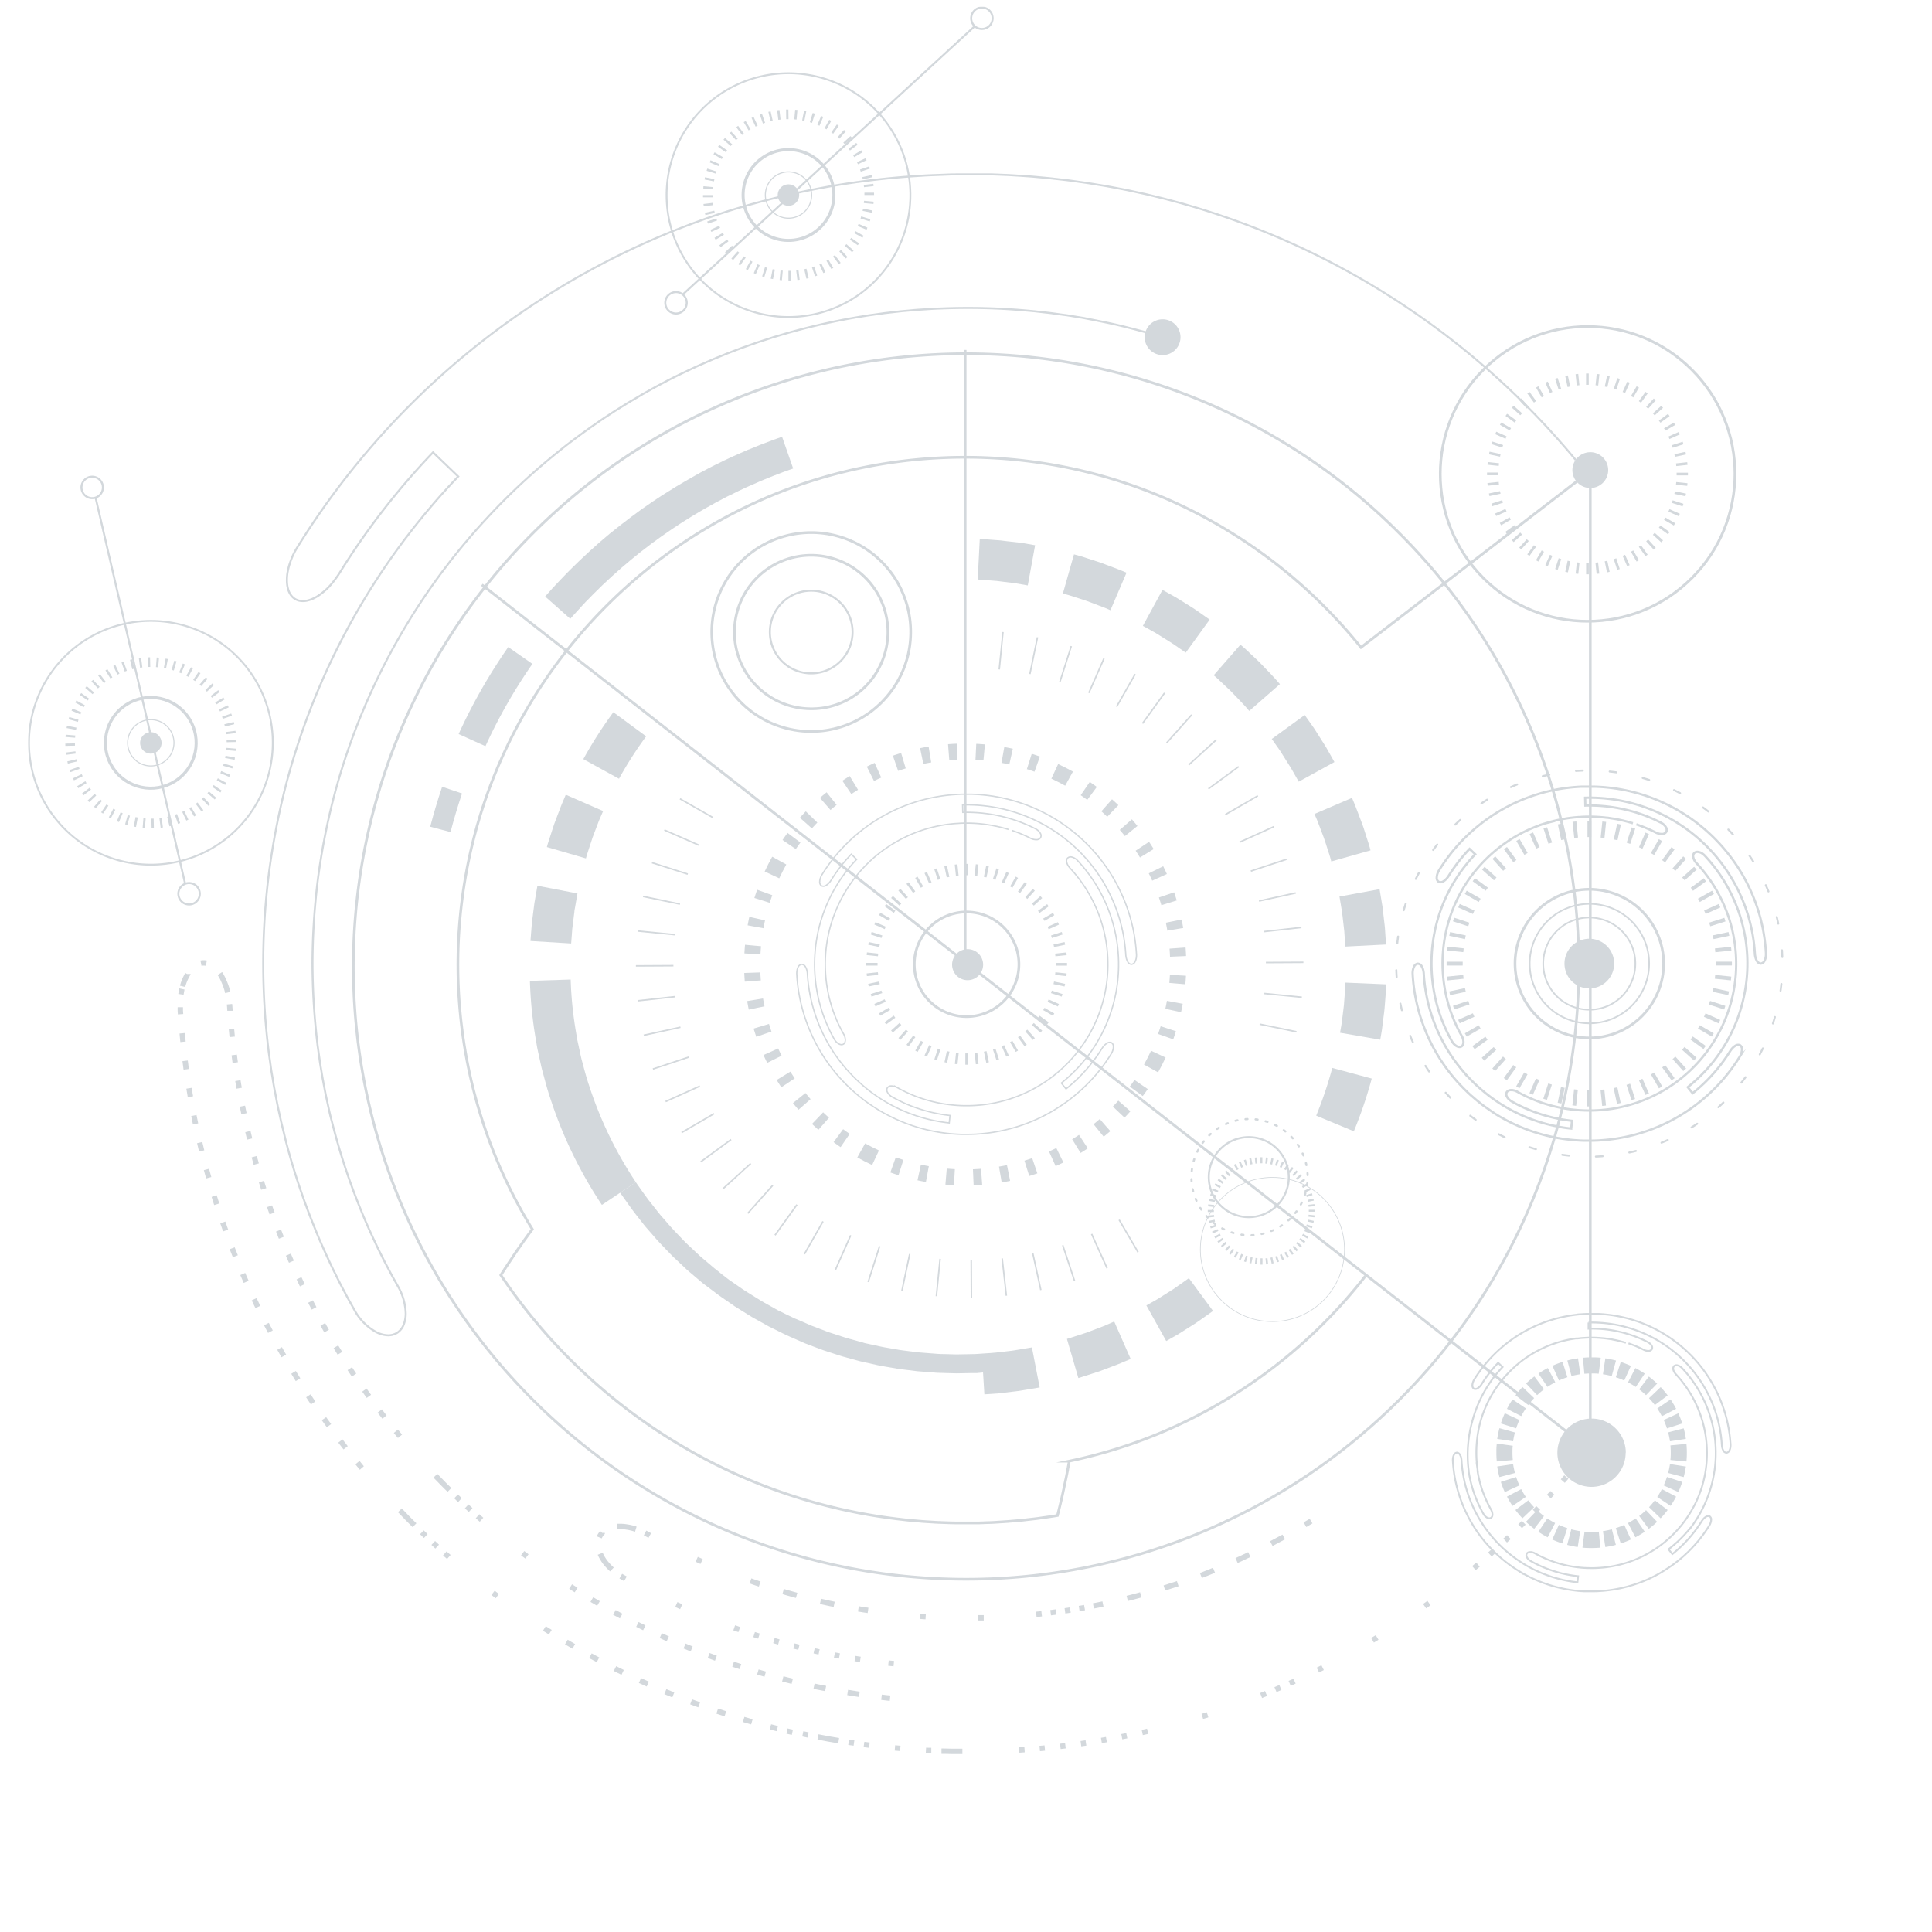 <svg id="Слой_1" data-name="Слой 1" xmlns="http://www.w3.org/2000/svg" xmlns:xlink="http://www.w3.org/1999/xlink" viewBox="0 0 721 721"><defs><style>.cls-1,.cls-10,.cls-11,.cls-12,.cls-13,.cls-14,.cls-15,.cls-16,.cls-17,.cls-18,.cls-19,.cls-20,.cls-21,.cls-22,.cls-23,.cls-24,.cls-25,.cls-26,.cls-27,.cls-28,.cls-29,.cls-30,.cls-31,.cls-32,.cls-33,.cls-34,.cls-35,.cls-36,.cls-37,.cls-38,.cls-39,.cls-40,.cls-41,.cls-5,.cls-7,.cls-8,.cls-9{fill:none;}.cls-2{clip-path:url(#clip-path);}.cls-3{opacity:0.25;}.cls-4{clip-path:url(#clip-path-3);}.cls-10,.cls-11,.cls-12,.cls-13,.cls-14,.cls-15,.cls-16,.cls-17,.cls-18,.cls-19,.cls-20,.cls-21,.cls-22,.cls-23,.cls-24,.cls-25,.cls-26,.cls-27,.cls-28,.cls-29,.cls-30,.cls-31,.cls-32,.cls-33,.cls-34,.cls-35,.cls-36,.cls-37,.cls-38,.cls-39,.cls-40,.cls-41,.cls-5,.cls-7,.cls-8,.cls-9{stroke:#4e6272;}.cls-10,.cls-11,.cls-12,.cls-13,.cls-14,.cls-15,.cls-16,.cls-17,.cls-18,.cls-19,.cls-20,.cls-21,.cls-22,.cls-23,.cls-24,.cls-25,.cls-26,.cls-27,.cls-28,.cls-29,.cls-32,.cls-33,.cls-37,.cls-38,.cls-39,.cls-40,.cls-41,.cls-5,.cls-7,.cls-8,.cls-9{stroke-miterlimit:10;}.cls-6{fill:#4e6272;}.cls-7{stroke-dashoffset:10.16px;stroke-dasharray:3.11 7.05 3.11 7.05 3.11 7.05;}.cls-27,.cls-28,.cls-7,.cls-8{stroke-width:6px;}.cls-9{stroke-width:0.56px;}.cls-10{stroke-width:0.75px;}.cls-11{stroke-width:0.6px;}.cls-12{stroke-width:0.67px;}.cls-13{stroke-width:0.5px;}.cls-14{stroke-dashoffset:14.43px;stroke-dasharray:5.25 9.18 5.25 9.18 5.25 9.18;}.cls-14,.cls-15,.cls-16,.cls-17,.cls-18,.cls-19,.cls-20,.cls-21,.cls-22,.cls-23,.cls-24,.cls-25,.cls-26{stroke-width:2px;}.cls-15{stroke-dashoffset:14.43px;stroke-dasharray:5.24 9.18 5.24 9.18 5.24 9.18;}.cls-16{stroke-dashoffset:14.43px;stroke-dasharray:5.24 9.18 5.24 9.18 5.24 9.18;}.cls-17{stroke-dashoffset:7.75px;stroke-dasharray:1.9 5.84 1.9 5.84 1.9 5.84;}.cls-18{stroke-dashoffset:12.75px;stroke-dasharray:4.41 8.35 4.41 8.35 4.41 8.35;}.cls-19{stroke-dashoffset:9.69px;}.cls-19,.cls-20{stroke-dasharray:2.87 6.81 2.87 6.81 2.87 6.81;}.cls-20{stroke-dashoffset:9.68px;}.cls-21{stroke-dashoffset:10.34px;stroke-dasharray:3.2 7.14 3.2 7.14 3.2 7.14;}.cls-22{stroke-dashoffset:10.33px;stroke-dasharray:3.2 7.14 3.2 7.14 3.2 7.14;}.cls-23{stroke-dashoffset:10.34px;stroke-dasharray:3.2 7.14 3.2 7.14 3.2 7.14;}.cls-24{stroke-dashoffset:7.73px;stroke-dasharray:1.9 5.84 1.9 5.84 1.9 5.84;}.cls-25{stroke-dashoffset:7.73px;stroke-dasharray:1.89 5.83 1.89 5.83 1.89 5.83;}.cls-27,.cls-28{stroke-dashoffset:5.43px;}.cls-27{stroke-dasharray:3.71 1.72 3.71 1.72 3.71 1.72;}.cls-28{stroke-dasharray:3.72 1.72 3.72 1.72 3.72 1.72;}.cls-29{stroke-width:0.74px;}.cls-30,.cls-31,.cls-34,.cls-35,.cls-36{stroke-linecap:round;stroke-linejoin:round;}.cls-30{stroke-dashoffset:3.78px;stroke-dasharray:0.75 3.03 0.75 3.03 0.75 3.03;}.cls-30,.cls-31{stroke-width:0.79px;}.cls-32{stroke-width:1.42px;}.cls-33{stroke-width:0.85px;}.cls-34,.cls-35{stroke-dashoffset:12.58px;}.cls-34,.cls-35,.cls-36{stroke-width:0.74px;}.cls-34{stroke-dasharray:2.52 10.06 2.52 10.06 2.52 10.06;}.cls-35{stroke-dasharray:2.52 10.06 2.52 10.06 2.52 10.06;}.cls-37{stroke-width:0.25px;}.cls-38{stroke-width:0.85px;}.cls-39{stroke-width:1.13px;}.cls-40{stroke-width:0.69px;}.cls-41{stroke-width:0.4px;}</style><clipPath id="clip-path"><rect class="cls-1" x="10.44" y="2.46" width="655.14" height="652.27"/></clipPath><clipPath id="clip-path-3"><rect class="cls-1" x="-6.56" y="-10.54" width="689.14" height="666.27"/></clipPath></defs><g class="cls-2"><g class="cls-2"><g class="cls-3"><g class="cls-4"><path class="cls-5" d="M594.48,175,507.9,241.61A192.09,192.09,0,0,0,494,226.12,190.07,190.07,0,0,0,432.62,185a187.49,187.49,0,0,0-35.45-10.74,190.8,190.8,0,0,0-74,0A187.49,187.49,0,0,0,287.74,185,189.86,189.86,0,0,0,185.25,287.53,187.49,187.49,0,0,0,174.51,323a190.8,190.8,0,0,0,0,74,187.72,187.72,0,0,0,24.15,61.74q-1.91,2.55-3.76,5.17l-2.06,2.94c-.68,1-1.34,2-2,3q-2,3-3.93,6a209.14,209.14,0,0,0,90.62,75.53A207,207,0,0,0,335,566.86l3.71.43,3.72.33,1.87.16,1.86.12c1.25.07,2.49.17,3.74.23,2.49.08,5,.21,7.48.21l1.88,0h1.87l3.75,0c1.24,0,2.49-.09,3.74-.12s2.49-.09,3.74-.18l3.73-.24,3.72-.32,1.87-.17,1.85-.22c1.24-.14,2.48-.26,3.71-.43,2.47-.35,4.94-.67,7.39-1.1.6-2.34,1.17-4.65,1.7-7s1-4.68,1.51-7c.43-2.08.82-4.18,1.19-6.28a187.06,187.06,0,0,0,33.6-10.36A190.07,190.07,0,0,0,494,493.82a192,192,0,0,0,15.53-17.59"/><path class="cls-6" d="M215,228.5c.42-.47.85-.93,1.28-1.38l.89-1,0,0c.89-1,1.82-1.93,2.82-2.94l1.53-1.57,3.42-3.35.65-.6.46-.43,2.34-2.18,3.55-3.16,3.63-3.07,3.71-3,3.77-2.89,3.85-2.8,3.91-2.71,2.65-1.74.55-.36.73-.48,4.08-2.54,2.73-1.61.55-.33.74-.43,4.22-2.35,2.8-1.48.58-.31.75-.39,1.47-.73.07,0c3.82-2,7.9-3.75,11.43-5.28l2.94-1.2.61-.25.78-.31L293,175.9l3-1.06L291.86,163l-3.08,1.09L284,165.9l-1.11.45-.53.22-3,1.23-.12,0c-3.72,1.61-8,3.5-12.19,5.63l-1.43.71-1.09.56-.49.27-2.89,1.52L256.73,179c-.35.19-.7.4-1.05.61l-.48.28-2.82,1.66-4.33,2.7-1,.63c-.15.11-.31.21-.48.32l-2.73,1.8-4.16,2.87-4.09,3-4,3.07-4,3.18-3.86,3.27L220,205.74l-2.92,2.72c-.29.26-.57.53-.85.8l-3.55,3.47-.13.13-1.51,1.55c-1,1.05-2.09,2.13-3.14,3.28l-.81.87c-.48.52-1,1-1.44,1.56l-2.21,2.49,9.37,8.31Z"/><path class="cls-6" d="M165,293.61c-1.64,4.89-3.14,9.9-4.45,14.91l7.58,2c1.26-4.84,2.71-9.68,4.29-14.4Z"/><path class="cls-6" d="M198.67,247.74l-9-6.26a206.1,206.1,0,0,0-18.51,32.46l10,4.53a196.9,196.9,0,0,1,17.54-30.73"/><path class="cls-5" d="M360.18,589.35a228.67,228.67,0,1,1,89.28-18A228.05,228.05,0,0,1,360.18,589.35Z"/><path class="cls-6" d="M237.3,441.2a146.59,146.59,0,0,1-17.47-36.14c-1.1-3.17-1.89-6.43-2.78-9.66-.4-1.63-.72-3.28-1.08-4.91l-.54-2.46-.41-2.48a141.37,141.37,0,0,1-2.05-20l-15.21.49A154.87,154.87,0,0,0,200,388.14l.46,2.75.58,2.72c.41,1.81.77,3.63,1.21,5.43,1,3.57,1.86,7.18,3.07,10.69a161.44,161.44,0,0,0,19.3,39.92Z"/><path class="cls-6" d="M213.15,352.1l.36-4.7c0-.39.06-.78.1-1.17l.15-1.17.29-2.33.29-2.34c0-.39.09-.78.15-1.16l.21-1.16.8-4.64-14.94-2.88-.89,5.13-.22,1.28c-.07.42-.11.86-.17,1.28l-.33,2.58-.32,2.58-.16,1.29c0,.43-.07.87-.1,1.3l-.4,5.18Z"/><path class="cls-6" d="M218.66,320.35l.31-1.13c.11-.38.24-.75.36-1.12l.73-2.24.73-2.23.36-1.12.42-1.1,1.67-4.4c.15-.37.28-.74.43-1.1l.47-1.08.94-2.15-13.94-6.1-1,2.38-.52,1.2c-.16.4-.31.8-.47,1.21l-1.84,4.86-.46,1.21-.41,1.24-.8,2.47-.81,2.47c-.13.41-.27.82-.4,1.24l-.34,1.25Z"/><path class="cls-6" d="M231,290.62a143.16,143.16,0,0,1,10.14-15.83l-12.24-9a158,158,0,0,0-11.21,17.51Z"/><path class="cls-6" d="M364.87,216.26c1.56.1,3.13.23,4.69.35l2.35.18,2.33.29,4.67.58,4.64.81,2.74-15-5.13-.89L376,202l-2.58-.32-2.6-.2c-1.72-.13-3.45-.28-5.18-.39Z"/><path class="cls-6" d="M396.65,221.5l2.27.62c.76.21,1.5.48,2.25.71l4.47,1.46c1.47.54,2.93,1.11,4.4,1.67l2.2.83,2.16.94,6-14-2.38-1-2.43-.93c-1.62-.61-3.24-1.24-4.87-1.83l-4.94-1.61c-.82-.27-1.64-.56-2.47-.79l-2.51-.69Z"/><path class="cls-6" d="M426.51,233.56l4.11,2.29.52.29.5.31,1,.62,2,1.25,2,1.24c.33.2.66.42,1,.65l1,.67,3.87,2.67,8.92-12.32-4.27-3-1.07-.74c-.36-.25-.71-.5-1.09-.72l-2.2-1.37-2.21-1.38-1.11-.69-.55-.34-.57-.32-4.54-2.53Z"/><path class="cls-6" d="M452.94,252l.9.76.86.8,1.71,1.61,1.71,1.61c.58.54,1.15,1.07,1.68,1.64,2.16,2.28,4.41,4.47,6.41,6.89l11.44-10c-2.22-2.66-4.69-5.1-7.08-7.61-.59-.64-1.23-1.22-1.86-1.82l-1.9-1.78-1.89-1.78c-.32-.29-.63-.6-1-.88l-1-.85Z"/><path class="cls-6" d="M474.61,275.77l2.72,3.84c.47.63.87,1.31,1.29,2l1.26,2,1.26,2,.63,1c.2.34.39.68.58,1l2.32,4.1L498,284.39l-2.55-4.52c-.22-.38-.42-.76-.64-1.13l-.7-1.1-1.39-2.2-1.39-2.19c-.46-.73-.91-1.47-1.43-2.17l-3-4.24Z"/><path class="cls-6" d="M490.54,303.77l.94,2.16c.31.72.56,1.46.85,2.19l1.67,4.4c.52,1.47,1,3,1.46,4.46l.73,2.24c.13.37.23.75.33,1.13l.3,1.14,14.65-4.14-.34-1.25c-.11-.42-.23-.84-.37-1.25l-.8-2.48c-.54-1.64-1-3.3-1.62-4.94l-1.85-4.86c-.31-.81-.6-1.63-.94-2.43l-1-2.38Z"/><polygon class="cls-6" points="499.88 334.58 500.65 339.22 500.84 340.38 500.98 341.54 501.25 343.88 501.52 346.22 501.66 347.38 501.74 348.56 502.06 353.25 517.25 352.48 516.9 347.29 516.81 345.99 516.66 344.7 516.36 342.12 516.06 339.54 515.91 338.24 515.69 336.96 514.84 331.83 499.88 334.58"/><path class="cls-6" d="M502.11,366.7c0,1.57-.18,3.13-.29,4.7l-.18,2.34c-.05.78-.1,1.57-.22,2.34l-.58,4.67-.15,1.17c-.05.39-.13.78-.19,1.16l-.41,2.32,15,2.6.44-2.57c.07-.42.16-.85.21-1.28l.16-1.29.65-5.16c.12-.85.18-1.72.25-2.58l.2-2.59c.12-1.73.29-3.46.31-5.19Z"/><path class="cls-6" d="M497.19,398.53a144.08,144.08,0,0,1-6,17.81l14.05,5.84a160.48,160.48,0,0,0,6.68-19.68Z"/><path class="cls-6" d="M443.68,477l-3.85,2.72-1.92,1.35-2,1.26-4,2.52c-1.36.79-2.73,1.54-4.1,2.32l7.41,13.29c1.51-.86,3-1.69,4.52-2.57l4.39-2.78,2.19-1.39c.72-.49,1.42-1,2.13-1.49l4.24-3Z"/><path class="cls-6" d="M415.81,493.18l-2.16.95c-.72.3-1.42.65-2.16.91l-4.4,1.67-1.1.42-.55.21-.56.18-2.24.72-2.23.72-1.12.37c-.38.12-.75.24-1.13.34l4.27,14.6c.42-.11.84-.24,1.25-.38l1.24-.4,2.47-.8,2.48-.8.61-.2.61-.23,1.22-.46,4.86-1.85c.82-.29,1.6-.67,2.4-1l2.38-1Z"/><path class="cls-6" d="M366.86,512.19l.5,8.16c1.73-.12,3.46-.23,5.18-.36l5.17-.61c.86-.1,1.72-.19,2.58-.31l2.57-.43c1.71-.28,3.42-.55,5.13-.86l-2.89-14.94c-1.27.23-2.55.43-3.82.64l-1.91.32-.95.16c-.32.06-.64.11-1,.14l-3.85.45c-1.28.14-2.56.33-3.85.39l-3.32.22-2.35.16-2.36.05-4.71.09-4.72-.13c-.78,0-1.57,0-2.35-.08l-2.35-.18c-1.57-.12-3.14-.23-4.7-.37l-4.68-.58c-.78-.11-1.57-.18-2.34-.31l-2.32-.41-2.33-.4-1.16-.2c-.39-.07-.77-.13-1.16-.23l-4.6-1-1.15-.25-.57-.13L322,501l-2.28-.62-2.27-.63c-.76-.21-1.52-.39-2.26-.65l-4.49-1.47c-1.5-.45-3-1.06-4.43-1.6l-2.2-.84-1.1-.42c-.37-.14-.73-.31-1.09-.46l-4.32-1.89L296.5,492c-.36-.16-.71-.34-1.06-.52l-2.11-1-2.11-1.05-1.06-.52-1-.57L285,486l-1-.58-1-.62-2-1.25-2-1.24c-.33-.21-.67-.41-1-.63l-1-.67-3.88-2.68-1-.68-.93-.72-1.87-1.43L267.5,474l-.93-.72-.9-.76-3.59-3.05-.89-.76-.86-.81-1.72-1.62-1.72-1.61-.86-.81c-.28-.27-.54-.56-.82-.84-2.16-2.28-4.4-4.49-6.41-6.91l-1.55-1.78c-.51-.59-1.05-1.16-1.52-1.8l-2.91-3.71c-.48-.62-1-1.22-1.44-1.86L240,445.05l-2.72-3.85-5.86,3.91,2.85,4,1.43,2c.47.67,1,1.3,1.51,2l3.05,3.89c.49.66,1.06,1.26,1.59,1.89l1.63,1.86c2.11,2.54,4.45,4.86,6.73,7.24.28.3.56.6.86.89l.9.84,1.8,1.7,1.8,1.69.9.85.94.8,3.77,3.2.94.8,1,.76,2,1.5,2,1.51,1,.75,1,.71,4.07,2.81,1,.71,1.05.65,2.1,1.31,2.1,1.31,1.05.65,1.07.6,4.32,2.41,1.08.6,1.11.55,2.22,1.09,2.21,1.1,1.11.54,1.14.5,4.53,2c.38.16.75.34,1.13.49l1.16.44,2.31.88c1.55.57,3.07,1.2,4.65,1.68l4.7,1.53c.78.28,1.58.47,2.37.69l2.38.66,2.39.65.59.16.61.14,1.2.27,4.83,1.08c.4.1.81.17,1.21.23l1.22.22,2.44.42,2.43.42c.81.14,1.63.22,2.45.33l4.91.61c1.64.15,3.28.26,4.93.39l2.46.19c.82,0,1.65.05,2.47.08l4.94.14,4.95-.1,2.47,0Z"/><path class="cls-6" d="M366.89,360a5.79,5.79,0,1,1-5.79-5.79,5.79,5.79,0,0,1,5.79,5.79"/><path class="cls-5" d="M364.65,322.59l-.44,4.19m4.32-3.58-.88,4.13m4.67-3.11-1.31,4m5-2.61-1.72,3.86m5.21-2.08-2.11,3.66m5.4-1.52L380.28,333m5.53-.94L383,335.14m5.6-.36-3.14,2.82m5.6.23-3.41,2.48m5.55.81-3.65,2.11m5.43,1.38-3.85,1.72m5.26,1.95-4,1.3m5,2.49-4.13.87m4.75,3-4.2.44m4.4,3.48H394m4,3.92-4.2-.45m3.58,4.32-4.13-.88m3.12,4.67-4-1.3m2.61,5-3.85-1.71m2.07,5.21-3.65-2.11m1.51,5.4-3.41-2.48m.95,5.53-3.14-2.83m.36,5.6L383,384.57m-.23,5.61-2.48-3.42m-.81,5.55-2.11-3.65M376,394.1l-1.72-3.86m-1.94,5.26-1.31-4m-2.48,5-.88-4.13m-3,4.74-.44-4.2m-3.48,4.41v-4.22m-3.91,4,.44-4.2m-4.32,3.59.88-4.13m-4.67,3.11,1.31-4m-5,2.61,1.72-3.86M342,392.31l2.11-3.65m-5.4,1.52,2.48-3.42m-5.53.95,2.82-3.14m-5.6.37,3.14-2.83m-5.61-.22,3.42-2.48m-5.55-.81,3.65-2.11m-5.43-1.39,3.85-1.71m-5.26-1.95,4-1.3m-5-2.49,4.12-.88m-4.74-3,4.2-.45m-4.4-3.47h4.22m-4-3.92,4.2.44m-3.58-4.31,4.12.87m-3.11-4.66,4,1.3m-2.61-5,3.85,1.72m-2.07-5.21,3.65,2.11m-1.52-5.4,3.42,2.48m-.95-5.53L336,337.6m-.36-5.59,2.82,3.13m.23-5.6,2.48,3.41m.81-5.55,2.11,3.66m1.38-5.44,1.72,3.86m1.94-5.26,1.31,4m2.48-5,.88,4.13m3-4.74.44,4.19m3.47-4.4v4.22m235.67-187-.44,4.2m4.31-3.59-.87,4.13m4.66-3.11-1.3,4m5-2.61L606,146.47m5.21-2.07-2.11,3.65m5.4-1.52L612,150m5.53-.95-2.82,3.14m5.59-.37-3.13,2.83m5.6.22-3.41,2.48m5.55.81-3.66,2.11m5.44,1.39-3.86,1.72m5.27,1.94-4,1.3m5,2.49-4.13.88m4.74,3-4.19.45m4.4,3.47h-4.22m4,3.92-4.19-.44m3.58,4.31-4.13-.87m3.12,4.66-4-1.3m2.61,5-3.86-1.72m2.08,5.21-3.66-2.11m1.52,5.4-3.41-2.48m.94,5.53-3.13-2.82m.36,5.59-2.82-3.13m-.23,5.6L612,203.76m-.81,5.55-2.11-3.66m-1.38,5.44L606,207.23m-2,5.27-1.3-4m-2.49,5-.87-4.13m-3,4.74-.44-4.19m-3.48,4.4v-4.22m-3.91,4,.44-4.19m-4.32,3.58.88-4.13m-4.67,3.12,1.31-4m-5,2.61,1.72-3.86m-5.22,2.08,2.11-3.66m-5.4,1.52,2.48-3.41m-5.52.94,2.82-3.13m-5.6.36,3.14-2.82m-5.61-.23,3.42-2.48m-5.55-.81,3.65-2.11m-5.43-1.38,3.85-1.72m-5.26-1.95,4-1.3m-5-2.49,4.13-.87m-4.74-3,4.2-.44m-4.4-3.48h4.22m-4-3.92,4.2.45m-3.59-4.32,4.13.88m-3.11-4.67,4,1.3m-2.6-5,3.85,1.72M560,158.11l3.65,2.11m-1.52-5.4,3.42,2.48m-1-5.53,3.14,2.83m-.36-5.6,2.82,3.14m.22-5.61,2.48,3.42m.81-5.55,2.11,3.65m1.39-5.44,1.72,3.86m1.94-5.26,1.31,4m2.48-5,.88,4.13m3-4.74.44,4.2m3.47-4.41v4.22"/><path class="cls-7" d="M425.85,404.73A79.5,79.5,0,0,1,330,433.46"/><path class="cls-7" d="M315.4,425.62a79.49,79.49,0,0,1-28.73-95.88"/><path class="cls-7" d="M294.51,315.17a79.52,79.52,0,0,1,95.88-28.73"/><path class="cls-7" d="M405,294.29a79.48,79.48,0,0,1,28.73,95.87"/><path class="cls-8" d="M432.28,393.39q-.63,1.35-1.32,2.7c-.45.89-.93,1.77-1.41,2.64M393.62,287.86c.9.42,1.8.85,2.69,1.31s1.78.93,2.65,1.41M288.08,326.51c.42-.9.86-1.8,1.32-2.69s.93-1.78,1.41-2.65m35.93,110.88q-1.35-.63-2.7-1.32t-2.64-1.41"/><circle class="cls-5" cx="592.48" cy="176.85" r="54.99" transform="translate(48.48 470.75) rotate(-45)"/><path class="cls-6" d="M600.16,175.44a6.68,6.68,0,1,1-6.68-6.68,6.67,6.67,0,0,1,6.68,6.68"/><path class="cls-6" d="M440.55,125.83a6.68,6.68,0,1,1-6.67-6.67,6.68,6.68,0,0,1,6.67,6.67"/><path class="cls-5" d="M380.25,359.86a19.52,19.52,0,1,1-19.52-19.52A19.52,19.52,0,0,1,380.25,359.86Z"/><path class="cls-9" d="M413.15,473.29l-5.77-12.79M401,478l-4.4-13.31m-8.17,16.75-3-13.7m-9.87,15.81L374,469.63m-11.48,14.69-.07-14m-13,13.41,1.39-13.95m-14.27,12L339.49,468M324,478.44l4.26-13.37m-16.46,8.76L317.48,461m-17.28,7,6.94-12.18m-17.91,5.14,8.18-11.39m-18.36,3.24,9.33-10.47m-18.59,1.31,10.37-9.44m-18.63-.65,11.3-8.3m-18.46-2.59,12.11-7.08m-18.09-4.51,12.78-5.77m-17.52-6.37L257,394.5m-16.76-8.16,13.7-3m-15.81-9.88L252,371.93m-14.69-11.47,14-.08M238,347.44l14,1.39m-12-14.28,13.74,2.84m-10.43-15.45,13.36,4.27m-8.75-16.46,12.84,5.63m-7-17.28,12.18,6.95m108.36-69.18-1.39,13.95m14.27-12-2.84,13.73m15.45-10.42-4.26,13.36m16.46-8.76-5.64,12.84m17.28-7-6.94,12.18m17.91-5.14L426.36,270m18.36-3.24-9.33,10.47M454,276l-10.37,9.44m18.63.65-11.3,8.3m18.46,2.59L457.29,304m18.09,4.51L462.6,314.3m17.52,6.37-13.32,4.41m16.76,8.16-13.7,3m15.81,9.88-13.94,1.54m14.69,11.47-14,.08m13.41,12.94-14-1.39m12,14.28-13.74-2.84m-45.37,85.12-7.08-12.11"/><path class="cls-5" d="M360.18,130.59V360m233.3-184.51V541.16L179.82,218.22"/><path class="cls-10" d="M316.48,242.89a15.43,15.43,0,1,1-6.72-20.77A15.42,15.42,0,0,1,316.48,242.89Z"/><path class="cls-5" d="M302.71,264.5a28.64,28.64,0,1,1,25.52-15.62A28.28,28.28,0,0,1,302.71,264.5Zm33.09-11.75a37.12,37.12,0,1,1-16.18-49.95A37.11,37.11,0,0,1,335.8,252.75Z"/><path class="cls-6" d="M601.37,363.82a9.27,9.27,0,1,1-4-12.46,9.27,9.27,0,0,1,4,12.46"/><path class="cls-11" d="M593.1,376.8a17.19,17.19,0,1,1,15.32-9.38A17,17,0,0,1,593.1,376.8ZM613,369.74a22.29,22.29,0,1,1-9.72-30A22.29,22.29,0,0,1,613,369.74Z"/><path class="cls-12" d="M607.73,501.31l.64.23a43.17,43.17,0,0,1,5,2.16,3.75,3.75,0,0,0,1.84.45,1.46,1.46,0,0,0,1.24-.62,1.36,1.36,0,0,0-.11-1.39,4.17,4.17,0,0,0-.26-.37,2.85,2.85,0,0,0-.34-.36,4.23,4.23,0,0,0-.89-.61,48.21,48.21,0,0,0-5.43-2.33l-.69-.24-.71-.23-.35-.11-.35-.11-.71-.21c-.95-.26-1.9-.51-2.86-.71-.48-.11-1-.2-1.45-.29l-.73-.13-.73-.11c-.48-.07-1-.15-1.46-.2l-.73-.08L598,496a44.75,44.75,0,0,0-5.18-.15l0-2.29a48.66,48.66,0,0,1,46.46,30.77,48.51,48.51,0,0,1,3.29,14.93,5.68,5.68,0,0,0,.18,1.13,4,4,0,0,0,.17.49c.06.15.13.29.2.43a1.44,1.44,0,0,0,1.16.85,1.38,1.38,0,0,0,1.14-.89,3.17,3.17,0,0,0,.19-.46,2.93,2.93,0,0,0,.13-.53,4.74,4.74,0,0,0,.08-1.21,51.85,51.85,0,0,0-39-47.2l-1-.25-1-.22-1-.2-.51-.09-.5-.09-1-.16-1-.14-1-.12-1-.1c-.68-.07-1.36-.1-2-.15l-1,0h-2l-1,0-1,0-1,.06a52.54,52.54,0,0,0-8.1,1.18q-2,.46-4,1.08c-1.3.4-2.58.87-3.85,1.38a51.78,51.78,0,0,0-14,8.42,51,51,0,0,0-5.83,5.74,52.23,52.23,0,0,0-4.85,6.59,4.85,4.85,0,0,0-.3.54,4.72,4.72,0,0,0-.21.55,3.79,3.79,0,0,0-.14.53,2.91,2.91,0,0,0-.05.49,1.38,1.38,0,0,0,.57,1.34,1.47,1.47,0,0,0,1.43-.2,4.73,4.73,0,0,0,.39-.28c.13-.11.25-.22.38-.35s.24-.27.36-.42.23-.31.33-.48a48.76,48.76,0,0,1,6.15-7.93l1.65,1.57c-.65.69-1.28,1.39-1.89,2.11-.32.37-.62.76-.93,1.14-.16.19-.31.39-.46.59s-.3.38-.44.58a47.17,47.17,0,0,0-3.21,5,46.35,46.35,0,0,0-4.4,10.92A46.71,46.71,0,0,0,548,548.09l.11.74,0,.37.06.36.12.74.14.73c.09.49.2,1,.31,1.46.05.25.11.49.17.73l.18.72A46.39,46.39,0,0,0,551,559.6c.37.92.79,1.83,1.22,2.73.22.44.43.89.67,1.33l.35.66.37.65a3.7,3.7,0,0,0,1.4,1.43,1.85,1.85,0,0,0,.75.21,1,1,0,0,0,.65-.17,1.11,1.11,0,0,0,.42-.51,2,2,0,0,0,.14-.75,3.91,3.91,0,0,0-.53-1.82l-.34-.6-.33-.62c-.22-.4-.42-.82-.62-1.23-.4-.84-.79-1.68-1.13-2.54a42.57,42.57,0,0,1-1.76-5.25l-.17-.68c0-.22-.11-.45-.16-.67-.09-.45-.2-.9-.28-1.36l-.13-.68-.12-.68,0-.35,0-.34-.1-.69a44.42,44.42,0,0,1-.35-5.54,45.68,45.68,0,0,1,.34-5.48,44.59,44.59,0,0,1,1-5.39,43.17,43.17,0,0,1,4.09-10.15,44.74,44.74,0,0,1,3-4.61c.13-.18.28-.36.42-.54s.27-.37.42-.55c.29-.35.57-.71.87-1.06.59-.7,1.21-1.38,1.84-2a41.69,41.69,0,0,1,4-3.71c.71-.58,1.45-1.13,2.19-1.66.38-.26.75-.52,1.14-.77l.57-.38.58-.36.59-.36.59-.34c.4-.22.8-.46,1.21-.66.8-.44,1.63-.83,2.46-1.21l.63-.28.31-.14.32-.13.63-.26.64-.24.33-.12.32-.12.65-.22.65-.22.65-.2a42.27,42.27,0,0,1,5.34-1.26l.68-.11.68-.1.34,0,.34,0,.68-.08.68-.07.69-.05c.45,0,.91-.07,1.37-.08a41.9,41.9,0,0,1,5.49.13l.69.06.68.07,1.36.18.68.11c.22,0,.45.07.67.12l1.35.27c.89.19,1.78.42,2.66.66l.66.2.33.1m23.65,69.72a47.32,47.32,0,0,0,4.47-6.87c.64-1.2,1.23-2.44,1.76-3.7s1-2.54,1.43-3.84a46.22,46.22,0,0,0-10.28-45.81,3.8,3.8,0,0,0-.84-.69,3,3,0,0,0-.43-.23,2.39,2.39,0,0,0-.43-.14,1.36,1.36,0,0,0-1.37.27,1.48,1.48,0,0,0-.24,1.37,3.84,3.84,0,0,0,.13.41,4,4,0,0,0,.2.42,4.46,4.46,0,0,0,.6.81A43.14,43.14,0,0,1,635,555.31q-.59,1.82-1.32,3.57c-.5,1.17-1,2.32-1.65,3.44a42.63,42.63,0,0,1-4.15,6.39,43.38,43.38,0,0,1-11.33,10.11,42.57,42.57,0,0,1-6.82,3.41,43,43,0,0,1-7.3,2.14l-.94.18-.94.15-.94.14-1,.11q-1.9.19-3.81.24c-1.27,0-2.55,0-3.82-.09s-2.53-.23-3.79-.43a42.94,42.94,0,0,1-7.39-1.84q-1.8-.63-3.54-1.41c-1.15-.52-2.29-1.1-3.4-1.72a4.1,4.1,0,0,0-.93-.39,2.62,2.62,0,0,0-.45-.1l-.43,0a1.45,1.45,0,0,0-1.27.56,1.36,1.36,0,0,0,.05,1.39,4.11,4.11,0,0,0,.24.39c.1.12.21.25.33.37a3.92,3.92,0,0,0,.87.64c1.19.68,2.41,1.29,3.66,1.86s2.52,1.06,3.81,1.51a46,46,0,0,0,8,2c.73.11,1.46.21,2.2.29l-.25,2.27A48.42,48.42,0,0,1,568,583.23c-1.08-.69-2.14-1.42-3.16-2.18s-2-1.58-3-2.42l-.71-.64-.71-.66-.68-.67-.34-.34-.34-.34c-.89-.92-1.74-1.87-2.56-2.86A48.25,48.25,0,0,1,545.43,545a6.24,6.24,0,0,0-.18-1.12c0-.17-.11-.34-.17-.49a3.45,3.45,0,0,0-.21-.43,1.45,1.45,0,0,0-1.16-.86,1.39,1.39,0,0,0-1.14.9,2.76,2.76,0,0,0-.19.46,3.74,3.74,0,0,0-.13.53,4.7,4.7,0,0,0-.07,1.2,51.66,51.66,0,0,0,11.81,30c.87,1,1.79,2.07,2.74,3l.35.36c.12.12.24.25.37.36l.73.72.75.7.76.68c1,.9,2.08,1.76,3.17,2.58s2.22,1.59,3.37,2.33a52,52,0,0,0,15,6.44l1,.24,1,.22c.34.08.67.14,1,.2l.5.1.51.08c.33.06.67.12,1,.16l1,.15c.68.08,1.36.16,2,.22s1.36.1,2,.14l1,0h1c1.36,0,2.73,0,4.09-.12a52.9,52.9,0,0,0,8.1-1.18c1.33-.31,2.65-.67,3.95-1.08s2.59-.87,3.86-1.38l.94-.39.94-.41c.62-.29,1.24-.58,1.85-.89,1.22-.61,2.42-1.26,3.59-2s2.31-1.46,3.42-2.25,2.18-1.64,3.23-2.51a52.67,52.67,0,0,0,5.82-5.75c.89-1,1.74-2.1,2.55-3.2s1.58-2.22,2.3-3.38a6.07,6.07,0,0,0,.3-.55,4.72,4.72,0,0,0,.21-.55,3.79,3.79,0,0,0,.14-.53,2.91,2.91,0,0,0,.05-.49,1.4,1.4,0,0,0-.57-1.34,1.45,1.45,0,0,0-1.43.21,4.56,4.56,0,0,0-.39.27,4.27,4.27,0,0,0-.38.36,5.22,5.22,0,0,0-.36.42c-.11.15-.23.31-.34.48a48.54,48.54,0,0,1-11,12.34l-1.43-1.78A47.14,47.14,0,0,0,630.4,570.72Z"/><path class="cls-13" d="M377.6,309.89l.79.28a50.93,50.93,0,0,1,6.17,2.65,4.69,4.69,0,0,0,2.25.54,1.8,1.8,0,0,0,1.52-.75,1.67,1.67,0,0,0-.14-1.71,4,4,0,0,0-.31-.45,3.45,3.45,0,0,0-.42-.44,5.24,5.24,0,0,0-1.09-.75,57.19,57.19,0,0,0-6.64-2.85l-.85-.3-.86-.27-.43-.14-.44-.13-.86-.26c-1.16-.32-2.33-.63-3.51-.87-.59-.14-1.18-.24-1.77-.36l-.89-.15-.89-.15c-.6-.08-1.2-.17-1.8-.23l-.89-.11-.9-.08a58.38,58.38,0,0,0-6.34-.19l-.07-2.79a59.42,59.42,0,0,1,60.9,55.94,7.23,7.23,0,0,0,.23,1.38,3.84,3.84,0,0,0,.2.6,5,5,0,0,0,.25.52,1.79,1.79,0,0,0,1.42,1.06,1.7,1.7,0,0,0,1.4-1.1,4.1,4.1,0,0,0,.24-.56c.06-.21.11-.42.16-.65a6,6,0,0,0,.08-1.48,63.2,63.2,0,0,0-14.45-36.7,64.24,64.24,0,0,0-15-13.2,63.31,63.31,0,0,0-18.35-7.89l-1.22-.3-1.22-.27c-.41-.09-.82-.16-1.23-.24l-.62-.12-.62-.1c-.41-.07-.82-.15-1.24-.2l-1.24-.18-1.24-.14c-.42-.05-.83-.09-1.25-.12-.83-.09-1.66-.13-2.5-.18l-1.25-.05h-2.5l-1.25,0-1.25.05-1.25.08a62.78,62.78,0,0,0-9.92,1.45q-2.44.55-4.84,1.31c-1.59.5-3.17,1.07-4.72,1.69a63.4,63.4,0,0,0-17.1,10.31,63.1,63.1,0,0,0-13.07,15.09,5.58,5.58,0,0,0-.37.67,7.07,7.07,0,0,0-.26.67,4.16,4.16,0,0,0-.17.65,3.21,3.21,0,0,0-.06.6,1.69,1.69,0,0,0,.7,1.64,1.78,1.78,0,0,0,1.75-.25,4.62,4.62,0,0,0,.47-.34,4.69,4.69,0,0,0,.47-.43,5.73,5.73,0,0,0,.44-.52c.14-.18.28-.38.41-.58a58.54,58.54,0,0,1,7.53-9.71l2,1.93c-.8.84-1.58,1.69-2.32,2.58-.39.45-.76.93-1.14,1.4-.19.23-.37.47-.56.71s-.37.48-.54.72a56.67,56.67,0,0,0-9.32,19.44,59.26,59.26,0,0,0-1.36,7.1,59.91,59.91,0,0,0-.46,7.21,59.22,59.22,0,0,0,.47,7.29l.12.91.07.45.07.45.15.9.17.9c.11.6.25,1.19.38,1.79.06.29.14.59.21.88s.14.6.23.89a55.2,55.2,0,0,0,2.31,6.93c.45,1.13,1,2.24,1.48,3.33.28.55.54,1.1.83,1.63.14.27.28.54.43.81l.45.8a4.45,4.45,0,0,0,1.72,1.75,2.17,2.17,0,0,0,.91.26,1.39,1.39,0,0,0,.8-.2,1.36,1.36,0,0,0,.51-.64,2.4,2.4,0,0,0,.17-.92,4.71,4.71,0,0,0-.65-2.22l-.41-.74c-.14-.25-.27-.5-.4-.75-.27-.5-.52-1-.77-1.51-.49-1-1-2.06-1.38-3.11a52.16,52.16,0,0,1-2.15-6.43c-.08-.28-.14-.55-.21-.83s-.14-.54-.2-.82c-.11-.55-.25-1.11-.34-1.66l-.16-.84-.14-.83-.07-.42-.06-.42-.12-.85a56.75,56.75,0,0,1-.43-6.78,53.61,53.61,0,0,1,.42-6.71,54.36,54.36,0,0,1,1.27-6.59,52.71,52.71,0,0,1,8.66-18.07c.16-.23.34-.45.51-.67s.33-.45.51-.67c.35-.44.7-.88,1.07-1.3.72-.86,1.47-1.69,2.25-2.5a51.92,51.92,0,0,1,4.95-4.54c.87-.71,1.77-1.38,2.68-2,.46-.32.92-.64,1.39-.95l.7-.46.72-.44.72-.44.72-.42c.49-.27,1-.56,1.47-.81,1-.53,2-1,3-1.48l.77-.34.38-.17.39-.16.78-.31.78-.3.39-.15.4-.14.79-.28.8-.26c.27-.09.53-.18.8-.25a50.5,50.5,0,0,1,6.54-1.54l.82-.14.84-.12.41-.05.42-.05.84-.1.83-.08.84-.06c.56,0,1.12-.08,1.68-.1a54,54,0,0,1,6.73.15l.83.08.84.09c.56.06,1.11.15,1.66.22l.83.14c.28.05.56.08.83.14l1.65.33c1.1.23,2.18.52,3.26.81l.8.24.4.12m29,85.36a56.91,56.91,0,0,0,5.47-8.41c.79-1.47,1.51-3,2.16-4.53s1.23-3.11,1.75-4.71a56.69,56.69,0,0,0-12.58-56.08,5,5,0,0,0-1-.84,4.52,4.52,0,0,0-.53-.28,3.68,3.68,0,0,0-.53-.18,1.7,1.7,0,0,0-1.67.34,1.76,1.76,0,0,0-.3,1.67,2.91,2.91,0,0,0,.16.5,3.54,3.54,0,0,0,.25.52,5.47,5.47,0,0,0,.73,1A52.77,52.77,0,0,1,410.94,376c-.47,1.48-1,2.94-1.62,4.37s-1.28,2.84-2,4.21a52.15,52.15,0,0,1-5.09,7.82A52.87,52.87,0,0,1,380,409a52.36,52.36,0,0,1-8.94,2.62l-1.15.22-1.15.19-1.16.16-1.16.14c-1.54.16-3.1.26-4.66.29s-3.12,0-4.67-.11-3.11-.28-4.64-.52a52.1,52.1,0,0,1-9.05-2.26q-2.21-.76-4.33-1.72c-1.42-.64-2.81-1.35-4.17-2.11a5.55,5.55,0,0,0-1.14-.48,3.82,3.82,0,0,0-.55-.11,3.27,3.27,0,0,0-.53-.05,1.78,1.78,0,0,0-1.55.69,1.68,1.68,0,0,0,.07,1.71,4,4,0,0,0,.29.47,5.39,5.39,0,0,0,.4.45,4.8,4.8,0,0,0,1.06.79c1.46.82,3,1.58,4.48,2.27s3.09,1.31,4.67,1.85a56.1,56.1,0,0,0,9.73,2.44c.89.14,1.79.26,2.69.35l-.3,2.78a57.43,57.43,0,0,1-8.11-1.45,59,59,0,0,1-17.2-7.39q-2-1.26-3.87-2.67t-3.64-3l-.88-.79-.86-.8-.84-.82c-.14-.13-.28-.27-.41-.41l-.41-.42c-1.09-1.13-2.14-2.29-3.14-3.5a59.26,59.26,0,0,1-13.56-34.39,6.43,6.43,0,0,0-.22-1.37,6,6,0,0,0-.2-.6,3.73,3.73,0,0,0-.26-.53,1.76,1.76,0,0,0-1.42-1.05,1.68,1.68,0,0,0-1.39,1.1,4.1,4.1,0,0,0-.24.56,5.62,5.62,0,0,0-.16.65,5.91,5.91,0,0,0-.08,1.48,63.12,63.12,0,0,0,14.46,36.7q1.6,1.92,3.35,3.72l.44.45c.14.15.29.3.44.44l.9.88.91.85c.31.29.63.56.94.84,1.25,1.1,2.55,2.16,3.88,3.16s2.72,1.95,4.13,2.85a63.31,63.31,0,0,0,18.35,7.89l1.22.29,1.23.27,1.23.25.61.11.62.11,1.24.2,1.24.17c.83.1,1.66.2,2.49.27s1.67.12,2.5.17l1.25.05H360c1.67,0,3.34,0,5-.14a63.85,63.85,0,0,0,9.91-1.46c1.63-.38,3.24-.81,4.84-1.31s3.17-1.07,4.72-1.7c.39-.16.78-.31,1.16-.48l1.15-.5c.76-.35,1.51-.7,2.26-1.08,1.49-.75,3-1.55,4.39-2.42s2.83-1.78,4.19-2.75,2.67-2,3.95-3.08a64,64,0,0,0,7.13-7c1.09-1.26,2.14-2.57,3.13-3.91s1.93-2.73,2.81-4.15c.14-.23.26-.45.37-.67a7.23,7.23,0,0,0,.26-.68,5.53,5.53,0,0,0,.17-.64,4.34,4.34,0,0,0,.06-.61,1.69,1.69,0,0,0-.7-1.63,1.77,1.77,0,0,0-1.75.25,4.71,4.71,0,0,0-.48.34,6,6,0,0,0-.46.43,5.37,5.37,0,0,0-.44.51,6.19,6.19,0,0,0-.41.59,59.65,59.65,0,0,1-13.43,15.12l-1.75-2.18A57.65,57.65,0,0,0,405.36,394.86Z"/><path class="cls-14" d="M479.08,573.57q-10.63,5.85-21.8,10.65"/><path class="cls-15" d="M439.52,591q-11.49,3.87-23.33,6.59"/><path class="cls-16" d="M311.31,598.72a239.86,239.86,0,0,1-23.46-6.12"/><path class="cls-17" d="M281.43,610a259.12,259.12,0,0,0,34.76,8.5"/><path class="cls-18" d="M320.7,632.3q-10.54-1.56-21-3.92"/><path class="cls-19" d="M285.57,624.77a275.4,275.4,0,0,1-67.66-29.6"/><path class="cls-20" d="M143.48,528.84a276.91,276.91,0,0,1-37.21-63.78"/><path class="cls-19" d="M101.54,452.85a275.56,275.56,0,0,1-15.43-72.21"/><path class="cls-21" d="M68,385.6a293.89,293.89,0,0,0,17.43,76.93"/><path class="cls-22" d="M90.59,475.43a295.39,295.39,0,0,0,40.57,67.62"/><path class="cls-23" d="M211.36,612.78A292.74,292.74,0,0,0,284,643.51"/><path class="cls-24" d="M388,652.53a297,297,0,0,0,35.32-5.37"/><path class="cls-25" d="M556,580.1a299.21,299.21,0,0,0,25.29-25.2"/><path class="cls-26" d="M597.77,534.6l.6-.8m-15.16,18.91.66-.75.65-.76m-34.47,34,.76-.65.77-.64M531.66,599.4l.82-.58.81-.58m-21.08,13.88.86-.52.85-.52m-22.11,12.17.89-.45.89-.45m-12.3,5.86.91-.4.91-.42M476,630.54l.92-.4.91-.4m-7.21,3,.93-.37.92-.38m-23.77,8.54,1-.3.95-.3m-24.37,6.61,1-.22,1-.23m-47.93,7,1-.07,1-.07m-31,.57,1,0,2.9.07,2.9,0h1m-13.6-.4,1,.06,1,0m-13.58-.94,1,.08,1,.09m-13.54-1.47,1,.14,1,.12m-7.74-1.07,1,.14,1,.14m-13.43-2.28,1,.19,2.86.55,2.86.48,1,.16m-13.39-2.53,1,.21c.32.07.65.15,1,.21M293.7,646l1,.24,1,.21m-8.17-2,1.55.39,1,.24m-86.93-37.36.85.53,1.35.86M184,594.43l.79.61.81.59M166,579.71l.75.66.75.66m-5.81-5.22.73.68.73.68m-5.7-5.33.72.7.73.68m-9.67-9.59.7.72,2,2.08c.67.69,1.35,1.38,2.05,2.05l.72.7M133.4,545.83l1,1.23c.21.26.42.52.64.77m-48.38-82c.19.5.38,1,.58,1.49l.59,1.49M67.29,375.89c0,.33,0,.67,0,1,0,.53.06,1.06.1,1.6m.5-9.43c-.07.32-.13.64-.19,1s-.12.65-.17,1m2.48-7.46c-.17.28-.33.57-.48.88a17.65,17.65,0,0,0-1.09,2.6c-.1.31-.2.63-.29,1M77,359.44a5,5,0,0,0-2,0m10,10.95c-.08-.32-.16-.65-.25-1a22.85,22.85,0,0,0-1-2.79,19.52,19.52,0,0,0-1.16-2.43c-.17-.29-.35-.58-.53-.85m3.76,13.88c0-.48-.06-1-.08-1.44l-.09-1M105,461.91c-.18-.45-.36-.89-.53-1.34s-.35-.89-.53-1.34M149.28,536l-.64-.77-.91-1.1m20,21.88-.72-.7c-.65-.62-1.29-1.27-1.92-1.92l-1.9-1.95-.7-.72m9.16,9.08-.74-.68-.71-.7m5.43,5.09-.73-.68-.73-.68m5.54,5-.75-.66-.75-.66m18.44,15-.8-.6-.8-.6M215,593.38l-1.22-.77-.84-.53m82.72,35.35-2.13-.53-1.4-.36m39.13,6.1-.1,1-2.19-.25m2.59-12.75,1,.1-.1,1m-13.39-2.8,1,.16,1,.15M274,607.47l.95.33.94.33m-23.49-9.34.91.41.91.41m-22.55-11.42c.29.17.57.34.87.5l.87.49M224,579.84c.12.3.27.61.42.91a17.41,17.41,0,0,0,1.37,2.18,19.58,19.58,0,0,0,1.85,2.08l.72.69m-3.64-13.65a5.9,5.9,0,0,0-.62.78,6.25,6.25,0,0,0-.46.89m13.64-3.06-.95-.29a19.28,19.28,0,0,0-2.59-.54,15.9,15.9,0,0,0-2.44-.19c-.34,0-.67,0-1,0m12.19,3.4-.87-.49-.89-.47m21.1,10.65-.91-.41-.91-.42m23.5,9.25-2.48-.84-.95-.33m43.86,11-1-.15c-.87-.13-1.73-.27-2.59-.42m25.1,2.89-1-.06-1-.07m23.67.57-1,0-1,0m23.61-1.51-1,.12-1,.1m7.36-.88-1,.14-1,.13m7.34-1-1,.16-1,.14m7.31-1.2-1,.18-1,.16m8.87-1.69-2.56.53-1,.18M453.05,586l-2.44,1-2.45.95m41.12-20.29L487,569"/><path class="cls-10" d="M588.06,171.67a296.33,296.33,0,0,0-69.48-61.17,293,293,0,0,0-85.1-36.61l-5.65-1.38-5.68-1.24c-1.89-.43-3.8-.76-5.7-1.14l-2.86-.54c-.95-.18-1.91-.33-2.86-.49-1.92-.3-3.82-.65-5.74-.92l-5.76-.81c-1.92-.24-3.85-.45-5.77-.67s-3.85-.4-5.78-.57c-3.86-.38-7.72-.58-11.59-.82l-5.8-.23-1.45,0-1.45,0-2.9,0-2.9,0c-1,0-1.94,0-2.9,0-1.94,0-3.87,0-5.81.1l-5.8.22c-1.93.07-3.86.23-5.79.34a294.76,294.76,0,0,0-46,6.73Q284,75,272.88,78.43c-7.4,2.31-14.7,5-21.89,7.86A294.9,294.9,0,0,0,111.07,204.06a28,28,0,0,0-1.71,3.11,28.81,28.81,0,0,0-1.21,3.11,22.4,22.4,0,0,0-.78,3,17.64,17.64,0,0,0-.29,2.81c-.08,3.58,1,6.35,3.26,7.57s5.2.66,8.12-1.14a20,20,0,0,0,2.18-1.59,22.1,22.1,0,0,0,2.17-2,26.9,26.9,0,0,0,2-2.39c.65-.86,1.31-1.76,1.91-2.72a273.15,273.15,0,0,1,34.89-45l9.38,9c-3.68,3.88-7.3,7.84-10.73,11.95-1.83,2.11-3.56,4.3-5.32,6.48-.89,1.08-1.71,2.21-2.57,3.31s-1.72,2.2-2.53,3.34A262.77,262.77,0,0,0,106.7,293a271.91,271.91,0,0,0-6.34,32.89,267.18,267.18,0,0,0,0,67.26l.59,4.2.29,2.09.35,2.09.69,4.18.8,4.16c.49,2.78,1.15,5.53,1.74,8.29.3,1.38.66,2.75,1,4.12s.65,2.75,1,4.11a259.13,259.13,0,0,0,10.73,32.12c2.1,5.24,4.45,10.38,6.88,15.47,1.27,2.53,2.49,5.08,3.84,7.56.66,1.24,1.3,2.51,2,3.74l2.06,3.7a20.45,20.45,0,0,0,8,8.1,10.33,10.33,0,0,0,4.24,1.23,6.25,6.25,0,0,0,3.68-.95,6.39,6.39,0,0,0,2.37-2.94,11.21,11.21,0,0,0,.79-4.27,21.56,21.56,0,0,0-3-10.3l-1.92-3.43c-.64-1.15-1.23-2.32-1.85-3.48-1.25-2.31-2.39-4.68-3.56-7-2.26-4.74-4.45-9.51-6.4-14.39a241.22,241.22,0,0,1-10-29.84c-.36-1.26-.64-2.54-1-3.82s-.64-2.54-.92-3.82c-.54-2.57-1.16-5.12-1.62-7.71l-.73-3.86-.65-3.89-.32-1.94-.27-1.95-.55-3.9a258.15,258.15,0,0,1-2-31.46,260.8,260.8,0,0,1,2-31.12,251.78,251.78,0,0,1,5.9-30.57,244.08,244.08,0,0,1,40.13-83.79c.76-1.06,1.58-2.07,2.36-3.11s1.56-2.08,2.39-3.08c1.63-2,3.24-4.06,4.94-6,3.33-4,6.85-7.82,10.43-11.59a244.78,244.78,0,0,1,23-21.06c4-3.29,8.21-6.38,12.43-9.41,2.14-1.47,4.25-3,6.44-4.39,1.09-.71,2.16-1.44,3.26-2.13l3.31-2.06c1.09-.7,2.22-1.35,3.34-2s2.23-1.34,3.36-2c2.27-1.25,4.51-2.57,6.82-3.75,4.57-2.47,9.27-4.69,14-6.87l3.57-1.56,1.78-.78,1.81-.74,3.6-1.47,3.64-1.39,1.82-.69,1.83-.65,3.67-1.29c1.23-.42,2.47-.81,3.71-1.21s2.46-.82,3.71-1.17a242,242,0,0,1,30.3-7.14l3.84-.63,3.86-.54,1.93-.27c.64-.09,1.29-.15,1.94-.23l3.87-.44c1.29-.15,2.59-.24,3.88-.36s2.59-.26,3.88-.32c2.6-.15,5.19-.36,7.79-.43a245.89,245.89,0,0,1,31.19.7l3.88.35,3.88.44c2.58.26,5.15.68,7.72,1,1.29.18,2.56.42,3.85.62s2.56.4,3.83.67c2.55.49,5.11,1,7.64,1.53,5.08,1.06,10.1,2.39,15.11,3.76l3.73,1.11,1.87.55"/><path class="cls-27" d="M589.25,574.37A32.66,32.66,0,0,1,561.6,546"/><path class="cls-28" d="M561.71,537.43a32.65,32.65,0,0,1,28.39-27.65"/><path class="cls-27" d="M598.65,509.89a32.66,32.66,0,0,1,27.65,28.39"/><path class="cls-27" d="M626.18,546.83a32.65,32.65,0,0,1-28.38,27.65"/><path class="cls-8" d="M596.94,574.57c-1,.09-2,.13-3,.13s-2,0-3-.13m35.43-35.44a32.21,32.21,0,0,1,0,6M591,509.69c1-.09,2-.13,3-.13s2,0,3,.13m-35.43,35.44c-.09-1-.14-2-.14-3s0-2,.14-3"/><path class="cls-6" d="M606.68,542.13A12.74,12.74,0,1,1,594,529.4a12.73,12.73,0,0,1,12.73,12.73"/><path class="cls-29" d="M479.34,446.07A14.93,14.93,0,1,1,472.83,426,14.93,14.93,0,0,1,479.34,446.07ZM472.79,432l-.23,2.24m2.3-1.91-.47,2.2m2.49-1.66-.7,2.14m2.65-1.39-.92,2.05m2.78-1.1-1.12,1.95m2.88-.81-1.33,1.82m2.95-.51-1.5,1.67m3-.19L483.88,440m3,.12-1.82,1.32m3,.43L486.06,443m2.89.74-2.05.92m2.8,1-2.14.69m2.68,1.33-2.2.46m2.53,1.6-2.24.24m2.35,1.85h-2.25m2.14,2.09-2.24-.24m1.91,2.3-2.2-.47M489.7,458l-2.14-.69M489,460l-2.05-.91m1.11,2.78-1.95-1.13m.81,2.88-1.82-1.32m.5,2.95-1.67-1.51m.19,3-1.5-1.67m-.12,3-1.33-1.82m-.43,3-1.12-1.95m-.74,2.9-.92-2.06m-1,2.81-.7-2.14m-1.32,2.68-.47-2.2m-1.6,2.53-.23-2.24m-1.86,2.35V469.6m-2.08,2.14.23-2.24m-2.3,1.91.47-2.2m-2.49,1.66.7-2.14m-2.65,1.39.91-2.06m-2.77,1.11,1.12-1.95M459,468l1.32-1.82m-2.94.5,1.5-1.67m-3,.2,1.67-1.51m-3-.12,1.82-1.32m-3-.43,2-1.13m-2.9-.74,2.06-.91m-2.8-1,2.13-.69M451.16,456l2.2-.47M450.84,454l2.23-.24m-2.34-1.85H453m-2.14-2.09,2.23.24m-1.91-2.3,2.2.46m-1.65-2.48,2.13.69m-1.39-2.65,2.06.92m-1.11-2.78,2,1.12m-.81-2.87,1.82,1.32m-.5-2.95,1.67,1.51m-.19-3,1.5,1.67m.12-3,1.32,1.82m.44-3,1.12,1.95m.74-2.9.91,2.05m1-2.8.7,2.14m1.32-2.68.47,2.2m1.6-2.53.23,2.24m1.85-2.35v2.25"/><path class="cls-30" d="M483.85,452.07a21.71,21.71,0,0,1-25.65,7.33"/><path class="cls-30" d="M453.55,456.82a21.69,21.69,0,0,1-7.34-25.65"/><path class="cls-30" d="M448.79,426.52a21.69,21.69,0,0,1,25.66-7.33"/><path class="cls-30" d="M479.09,421.77a21.69,21.69,0,0,1,7.34,25.65"/><path class="cls-31" d="M485.81,448.8l-.18.35-.18.35m-9.62-29.7.35.18.35.18m-29.7,9.63.18-.36.18-.35m9.63,29.7-.36-.17-.35-.19"/><path class="cls-32" d="M598.68,306.65l-.62,6m6.13-5.09-1.25,5.86m6.63-4.42-1.85,5.7m7-3.7-2.43,5.47m7.4-2.94-3,5.19m7.67-2.16-3.52,4.85m7.86-1.34-4,4.46m8-.52-4.46,4m8,.32-4.85,3.53m7.89,1.15L634,336m7.72,2-5.48,2.44m7.48,2.76L638.05,345m7.15,3.53-5.87,1.24m6.74,4.26-6,.63m6.25,4.94h-6m5.7,5.56-6-.62m5.09,6.13-5.87-1.25m4.43,6.63-5.71-1.85m3.71,7.06-5.48-2.44m3,7.4-5.19-3m2.15,7.68-4.85-3.53m1.35,7.86-4.46-4m.52,8-4-4.46m-.32,8-3.52-4.86m-1.15,7.89-3-5.19m-2,7.72-2.43-5.48m-2.77,7.48-1.85-5.7m-3.53,7.14-1.25-5.86m-4.26,6.73-.62-6m-4.94,6.25v-6m-5.57,5.7.63-6m-6.13,5.09,1.24-5.86m-6.63,4.42,1.86-5.7m-7.06,3.7,2.44-5.48m-7.41,3,3-5.19m-7.67,2.16,3.52-4.86m-7.85,1.35,4-4.46m-8,.52,4.45-4m-8-.31,4.85-3.53M547,386.23l5.19-3m-7.73-2,5.48-2.44m-7.47-2.77,5.7-1.85M541,370.68l5.86-1.25m-6.74-4.26,6-.62m-6.26-4.94h6M540.16,354l6,.63M541,348.54l5.86,1.24m-4.42-6.63,5.7,1.86M544.47,338l5.48,2.44M547,333l5.19,3M550,328.31l4.85,3.53M553.55,324l4.45,4m-.51-7.95,4,4.46m.32-8,3.52,4.85m1.15-7.88,3,5.19m2-7.72,2.44,5.47m2.76-7.47,1.86,5.7m3.53-7.14,1.24,5.86m4.26-6.74.63,6m4.94-6.26v6"/><path class="cls-33" d="M610.66,307.64l.83.29a54,54,0,0,1,6.41,2.75,5,5,0,0,0,2.34.57,1.84,1.84,0,0,0,1.58-.79,1.74,1.74,0,0,0-.14-1.77,5,5,0,0,0-.33-.47,4.6,4.6,0,0,0-.43-.46,5.55,5.55,0,0,0-1.14-.77,57.73,57.73,0,0,0-6.91-3l-.88-.31-.9-.29-.44-.14-.45-.14-.91-.27c-1.2-.33-2.42-.65-3.64-.9-.61-.14-1.23-.25-1.85-.37-.3-.07-.61-.11-.92-.16s-.62-.11-.93-.15c-.62-.09-1.24-.19-1.86-.25l-.94-.11-.93-.08a60.45,60.45,0,0,0-6.59-.2l-.08-2.91a61.82,61.82,0,0,1,63.35,58.19,7,7,0,0,0,.23,1.43,5.81,5.81,0,0,0,.21.63,5.44,5.44,0,0,0,.26.54,1.86,1.86,0,0,0,1.48,1.1,1.76,1.76,0,0,0,1.45-1.15,3.89,3.89,0,0,0,.25-.58,6.57,6.57,0,0,0,.16-.67,6,6,0,0,0,.09-1.54,65.7,65.7,0,0,0-15-38.17,66,66,0,0,0-34.67-21.94l-1.27-.31-1.27-.28-1.28-.25-.64-.12-.65-.11c-.43-.07-.85-.15-1.28-.21l-1.3-.18-1.29-.15-1.3-.13c-.86-.08-1.73-.13-2.6-.18l-1.3-.05h-2.6l-1.3,0-1.3,0-1.3.08a65.22,65.22,0,0,0-10.31,1.51q-2.55.58-5,1.36c-1.66.52-3.29,1.12-4.91,1.76a66.07,66.07,0,0,0-17.79,10.72,68.29,68.29,0,0,0-7.42,7.31,67.55,67.55,0,0,0-6.17,8.39,5.3,5.3,0,0,0-.38.7,6.81,6.81,0,0,0-.28.7,5.48,5.48,0,0,0-.17.67,4.67,4.67,0,0,0-.07.63,1.76,1.76,0,0,0,.74,1.69,1.83,1.83,0,0,0,1.82-.25,4.68,4.68,0,0,0,.49-.36,6.39,6.39,0,0,0,.48-.44c.16-.17.31-.35.46-.54a7.3,7.3,0,0,0,.43-.61,61.2,61.2,0,0,1,7.83-10.1l2.1,2c-.83.87-1.64,1.76-2.41,2.68-.41.48-.8,1-1.19,1.46-.2.24-.38.49-.58.74s-.38.49-.57.75a60.65,60.65,0,0,0-4.08,6.31,58.65,58.65,0,0,0-5.6,13.91,59.68,59.68,0,0,0-1.42,7.38,62.67,62.67,0,0,0-.48,7.5,61.84,61.84,0,0,0,.49,7.58l.13.95.07.47.07.46.16.94.18.94c.11.62.26,1.24.39,1.85.07.31.15.62.22.93s.15.61.23.92a56.85,56.85,0,0,0,2.41,7.2c.47,1.18,1,2.33,1.54,3.48.29.56.56,1.13.86,1.69.15.28.29.56.45.84l.46.83a4.57,4.57,0,0,0,1.79,1.81,2.28,2.28,0,0,0,.95.28,1.45,1.45,0,0,0,.83-.21,1.43,1.43,0,0,0,.53-.66,2.45,2.45,0,0,0,.18-1,5,5,0,0,0-.67-2.31l-.44-.77-.41-.78c-.28-.52-.53-1-.8-1.57-.51-1.07-1-2.14-1.43-3.23a53.06,53.06,0,0,1-2.24-6.69c-.08-.29-.14-.57-.22-.86s-.14-.57-.2-.86c-.12-.57-.26-1.15-.36-1.73l-.17-.86-.14-.88-.08-.43-.06-.44-.12-.87a55.21,55.21,0,0,1,1.31-20.9A54.86,54.86,0,0,1,549,327c.17-.24.36-.47.53-.7s.35-.46.54-.69c.36-.45.72-.91,1.11-1.35.74-.9,1.53-1.76,2.34-2.6a54.87,54.87,0,0,1,5.15-4.73c.9-.73,1.84-1.43,2.79-2.11.48-.33,1-.67,1.44-1l.73-.48.74-.46.75-.45.76-.45c.51-.28,1-.57,1.53-.84,1-.55,2.08-1.05,3.13-1.54l.8-.35.4-.17.41-.17.81-.33.81-.31.41-.16.41-.14.83-.29c.27-.1.55-.18.83-.27s.55-.19.83-.26a53.11,53.11,0,0,1,6.79-1.6l.87-.15.86-.12.44-.06.43-.05.87-.1.87-.08c.29,0,.58-.06.87-.07.58,0,1.16-.08,1.75-.1a54.35,54.35,0,0,1,7,.16l.87.08.87.1c.58,0,1.16.15,1.73.23l.87.13.86.15c.57.11,1.14.22,1.71.35,1.14.23,2.27.53,3.39.84l.84.25.42.12M639.53,396a59,59,0,0,0,5.69-8.74q1.23-2.31,2.25-4.71t1.81-4.9a58.92,58.92,0,0,0-13.08-58.33,5.1,5.1,0,0,0-1.07-.88,4.86,4.86,0,0,0-.55-.29A2.94,2.94,0,0,0,634,318a1.75,1.75,0,0,0-1.74.35,1.84,1.84,0,0,0-.31,1.74,3.5,3.5,0,0,0,.17.52,4.43,4.43,0,0,0,.26.54,5.93,5.93,0,0,0,.76,1,54.93,54.93,0,0,1,12.17,54.23q-.75,2.31-1.69,4.55t-2.09,4.38a54.66,54.66,0,0,1-37.69,28.07l-1.2.23-1.19.2-1.21.16-1.2.15c-1.61.17-3.23.27-4.85.3s-3.25,0-4.86-.11-3.23-.29-4.83-.54a55.36,55.36,0,0,1-9.41-2.35c-1.52-.54-3-1.13-4.51-1.8s-2.92-1.39-4.33-2.19a6,6,0,0,0-1.18-.5l-.58-.12a5.28,5.28,0,0,0-.55,0,1.83,1.83,0,0,0-1.61.72,1.72,1.72,0,0,0,.07,1.77,2.8,2.8,0,0,0,.3.49,4.57,4.57,0,0,0,.42.47,5.17,5.17,0,0,0,1.1.82c1.52.86,3.08,1.65,4.66,2.36s3.21,1.36,4.85,1.93a57.75,57.75,0,0,0,10.13,2.53c.93.15,1.86.27,2.8.37l-.31,2.89a60.16,60.16,0,0,1-8.44-1.51,61.2,61.2,0,0,1-17.89-7.69q-2.07-1.31-4-2.77t-3.79-3.08l-.91-.82-.9-.83-.87-.85c-.15-.14-.29-.29-.43-.44l-.43-.43q-1.69-1.75-3.26-3.64a61.42,61.42,0,0,1-14.1-35.77,7.77,7.77,0,0,0-.23-1.43,5,5,0,0,0-.22-.62,4,4,0,0,0-.26-.55,1.85,1.85,0,0,0-1.48-1.09,1.77,1.77,0,0,0-1.45,1.14,4.54,4.54,0,0,0-.24.59,4.37,4.37,0,0,0-.17.67,6.39,6.39,0,0,0-.09,1.54,65.72,65.72,0,0,0,15,38.17c1.1,1.34,2.27,2.63,3.48,3.87l.45.47.46.46.94.91.95.89c.32.3.65.58,1,.87q1.95,1.71,4,3.29c1.39,1,2.83,2,4.29,3a65.83,65.83,0,0,0,19.09,8.2l1.27.31,1.27.28c.43.1.86.17,1.28.25l.64.13.65.1c.43.07.85.15,1.28.21l1.3.18c.86.1,1.72.21,2.59.28s1.73.13,2.6.18l1.3.05.32,0h1c1.73,0,3.47,0,5.2-.15A66.4,66.4,0,0,0,607.91,424q2.55-.59,5-1.37c1.66-.51,3.29-1.11,4.91-1.76.4-.17.8-.32,1.2-.5l1.2-.52c.78-.37,1.57-.73,2.35-1.12,1.55-.78,3.08-1.62,4.57-2.52s2.94-1.85,4.35-2.86,2.78-2.09,4.11-3.2a67.41,67.41,0,0,0,7.42-7.31c1.13-1.32,2.22-2.68,3.25-4.08s2-2.84,2.92-4.31a6.13,6.13,0,0,0,.39-.7c.1-.24.19-.47.27-.7a6,6,0,0,0,.17-.67,4.85,4.85,0,0,0,.07-.63,1.78,1.78,0,0,0-.73-1.7,1.84,1.84,0,0,0-1.82.26,4,4,0,0,0-.49.35c-.17.14-.33.29-.49.45a6.2,6.2,0,0,0-.46.54c-.14.19-.29.39-.43.61a61.8,61.8,0,0,1-14,15.72l-1.82-2.27A59.4,59.4,0,0,0,639.53,396Z"/><circle class="cls-5" cx="593.12" cy="359.61" r="27.73" transform="translate(33.91 769.96) rotate(-67.5)"/><path class="cls-34" d="M651.4,402a72.11,72.11,0,0,1-85.33,24.4"/><path class="cls-34" d="M550.7,417.89a72.1,72.1,0,0,1-24.39-85.33"/><path class="cls-35" d="M534.84,317.19a72.09,72.09,0,0,1,85.33-24.39"/><path class="cls-34" d="M635.53,301.33a72.09,72.09,0,0,1,24.39,85.33"/><path class="cls-36" d="M657.87,391.25c-.18.38-.37.75-.56,1.13l-.58,1.11m-32-98.64,1.13.57L627,296m-98.64,32,.57-1.12c.19-.38.38-.75.58-1.12m32,98.64-1.12-.56-1.12-.58"/><circle class="cls-37" cx="474.86" cy="466.29" r="26.9"/><path class="cls-38" d="M319.81,53.68l-2.87,2.15m4.73.62-3.09,1.84m4.65,1.12L320,60.91m4.5,1.6-3.41,1.15m4.31,2.06-3.5.79m4.07,2.5-3.57.42m3.79,2.91-3.59,0M326,75.68l-3.58-.33m3.1,3.63-3.52-.7m2.7,3.94-3.43-1.06m2.28,4.19-3.3-1.41m1.82,4.41L319,86.6m1.35,4.57-2.93-2.07m.87,4.7-2.71-2.37m.38,4.76-2.44-2.64m-.13,4.78-2.15-2.88m-.62,4.73-1.84-3.08m-1.12,4.64-1.5-3.26m-1.6,4.5-1.16-3.4m-2.05,4.31-.8-3.51M298,104.45l-.43-3.56m-2.91,3.78,0-3.59m-3.29,3.46.33-3.57m-3.64,3.1.7-3.53m-3.93,2.71,1.06-3.44m-4.2,2.28,1.42-3.3m-4.41,1.83,1.75-3.14m-4.58,1.35,2.07-2.93m-4.69.87,2.37-2.7m-4.76.37L273.48,92m-4.77-.13,2.88-2.15m-4.74-.62,3.09-1.84m-4.64-1.12,3.26-1.5m-4.5-1.6,3.4-1.15m-4.31-2.06,3.5-.8m-4.07-2.49,3.57-.43m-3.79-2.9,3.6,0m-3.47-3.29,3.58.33M263,66.57l3.53.69m-2.71-3.93,3.43,1.06M265,60.2l3.3,1.41m-1.83-4.41L269.56,59m-1.36-4.58,2.94,2.08m-.87-4.7,2.7,2.37m-.37-4.76L275,52m.12-4.78,2.15,2.88m.63-4.73,1.84,3.08m1.11-4.64,1.51,3.26m1.59-4.5,1.16,3.4m2.06-4.31.79,3.51m2.5-4.07.42,3.56m2.91-3.78.05,3.59M297.17,41l-.33,3.57m3.63-3.1-.7,3.53m3.94-2.71-1.07,3.44m4.2-2.28-1.41,3.3m4.41-1.83-1.76,3.14m4.58-1.36-2.07,2.94m4.7-.87-2.37,2.7m4.76-.37L315,53.55"/><path class="cls-6" d="M298.24,72.93a4,4,0,1,1-3.82-4.13,4,4,0,0,1,3.82,4.13"/><path class="cls-39" d="M308.21,63.16a16.94,16.94,0,1,1-23.57-4.33A16.94,16.94,0,0,1,308.21,63.16Z"/><path class="cls-40" d="M331.71,47a45.49,45.49,0,1,1-63.28-11.63A45.49,45.49,0,0,1,331.71,47Z"/><path class="cls-41" d="M301.37,67.87a8.64,8.64,0,1,1-12-2.21A8.65,8.65,0,0,1,301.37,67.87Z"/><path class="cls-10" d="M369.17,9.73a4,4,0,1,1,.22-5.62A4,4,0,0,1,369.17,9.73ZM252.45,117a4,4,0,1,1,3.83-4.13A4,4,0,0,1,252.45,117Zm2.25-7L364,9.55"/><path class="cls-38" d="M52.24,245.56l.46,3.57m2.87-3.82.08,3.6m3.26-3.5-.3,3.58m3.61-3.13-.67,3.53m3.91-2.73-1,3.44m4.17-2.32-1.38,3.32m4.39-1.87-1.72,3.15M74.45,251l-2,2.95m4.68-.91-2.34,2.72m4.76-.41-2.62,2.46m4.77.09-2.85,2.17m4.74.59-3.08,1.86m4.66,1.08-3.25,1.53m4.51,1.56L83,267.86m4.33,2-3.5.83m4.09,2.46-3.56.45m3.81,2.88-3.59.08m3.49,3.26-3.58-.3m3.13,3.61-3.53-.67m2.74,3.91-3.44-1m2.31,4.17-3.31-1.39m1.86,4.4-3.15-1.73m1.4,4.57-3-2.05m.91,4.69-2.72-2.34m.41,4.75-2.46-2.61m-.08,4.77-2.18-2.86m-.58,4.74L71,301.4m-1.07,4.66-1.54-3.25m-1.55,4.51-1.19-3.39m-2,4.33-.82-3.5m-2.46,4.09-.46-3.56M57,309.1l-.08-3.59M53.65,309l.29-3.58m-3.6,3.13L51,305m-3.91,2.74,1-3.44M44,306.63l1.39-3.31m-4.4,1.86L42.67,302m-4.57,1.39,2-2.95m-4.69.91,2.35-2.72m-4.76.41,2.62-2.46m-4.78-.08,2.86-2.18M29,293.77l3.07-1.87m-4.65-1.07,3.25-1.54m-4.52-1.55,3.4-1.19m-4.33-2,3.5-.82m-4.1-2.47,3.57-.45m-3.81-2.88,3.59-.08m-3.49-3.25,3.58.29m-3.14-3.6,3.53.67M25.73,268l3.44,1m-2.32-4.18,3.32,1.39m-1.87-4.4,3.15,1.73M30.06,259,33,261.08m-.91-4.69,2.73,2.35M34.41,254l2.46,2.61m.09-4.77,2.18,2.86m.58-4.74L41.58,253m1.08-4.65,1.53,3.25m1.56-4.52,1.19,3.39m2-4.32.82,3.49"/><path class="cls-6" d="M58.37,273.83a4,4,0,1,1-5.47,1.29,4,4,0,0,1,5.47-1.29"/><circle class="cls-39" cx="56.28" cy="277.21" r="16.94" transform="translate(-159.58 94.4) rotate(-38.26)"/><path class="cls-40" d="M52.24,231.89A45.49,45.49,0,1,1,11,281.24,45.5,45.5,0,0,1,52.24,231.89Z"/><path class="cls-41" d="M55.51,268.6A8.64,8.64,0,1,1,47.68,278,8.64,8.64,0,0,1,55.51,268.6Z"/><path class="cls-10" d="M38.3,181a4,4,0,1,1-4.78-3A4,4,0,0,1,38.3,181ZM74.13,335.35A4,4,0,1,1,72.42,330,4,4,0,0,1,74.13,335.35Zm-5-5.4L35.6,185.39"/></g></g></g></g></svg>